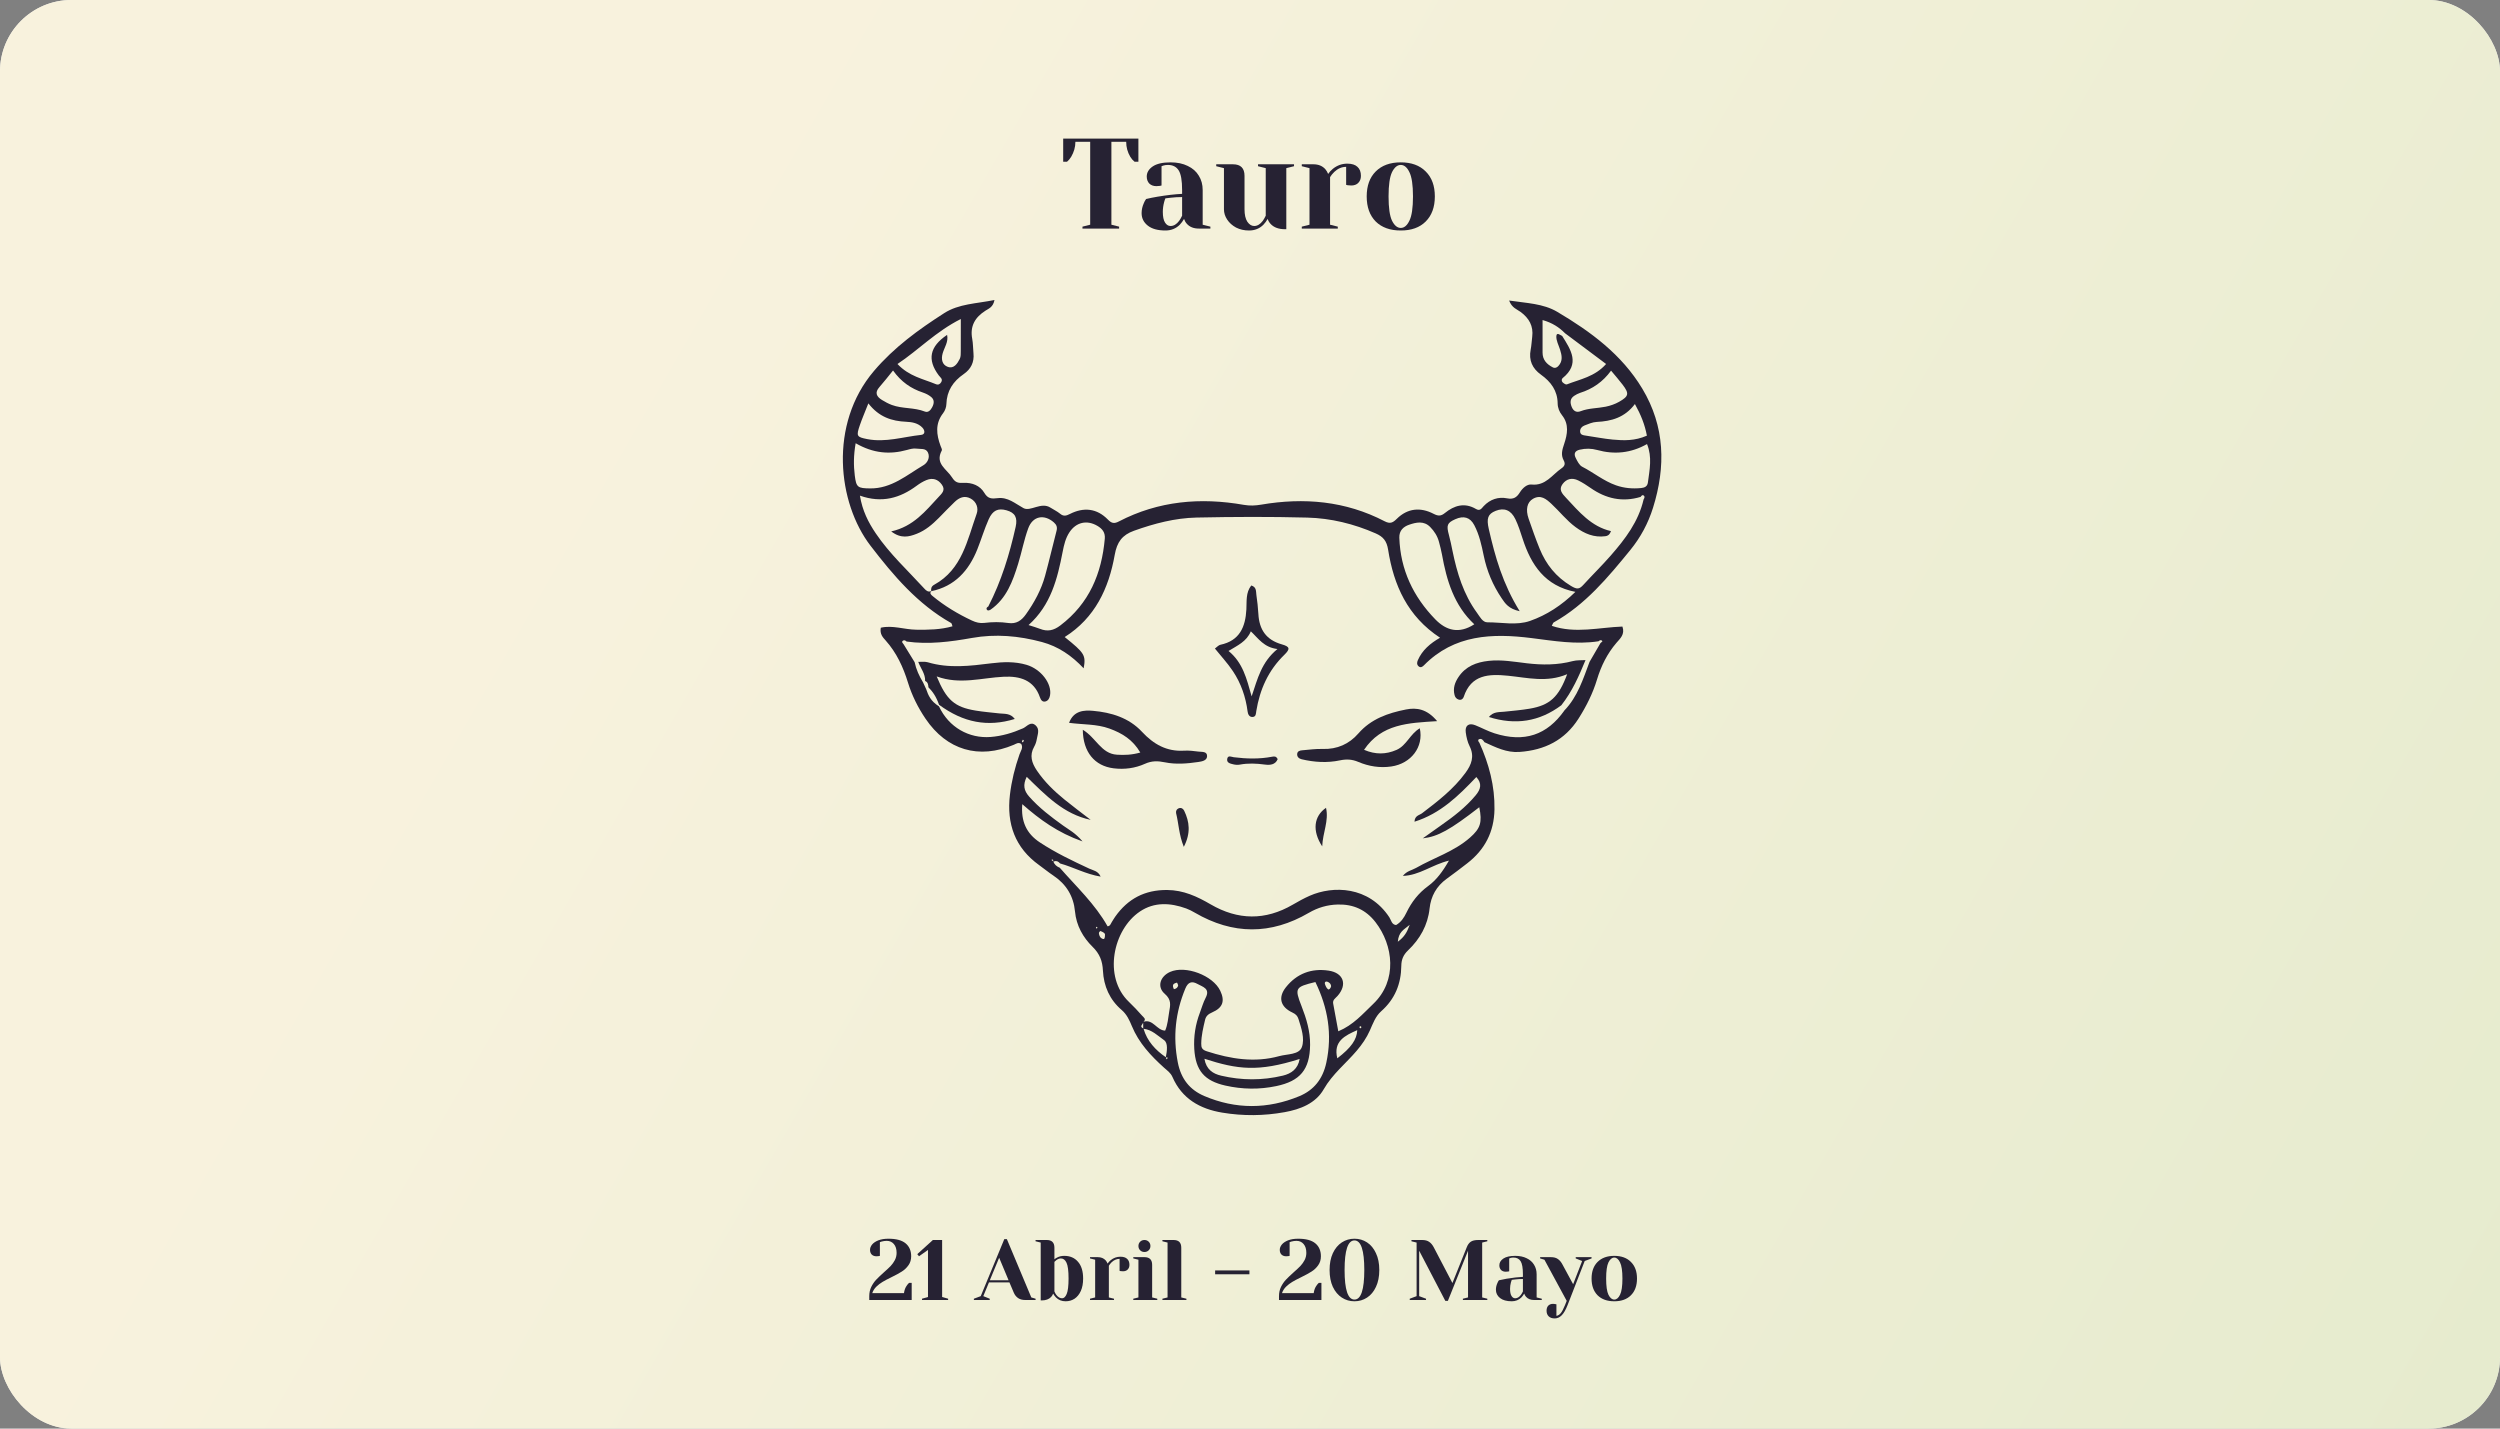 <svg width="350" height="200" viewBox="0 0 350 200" fill="none" xmlns="http://www.w3.org/2000/svg">
<rect x="0" y="0" width="350" height="200" fill="#808080" stroke="none"/>
<rect width="350" height="200" rx="10" fill="white"/>
<rect width="350" height="200" rx="10" fill="url(#paint0_linear_136_9)" fill-opacity="0.8"/>
<path d="M196.108 32.27C194.62 32.27 193.45 31.85 192.598 31.01C191.758 30.158 191.338 28.988 191.338 27.5C191.338 26.012 191.758 24.848 192.598 24.008C193.45 23.156 194.62 22.73 196.108 22.73C197.596 22.73 198.76 23.156 199.6 24.008C200.452 24.848 200.878 26.012 200.878 27.5C200.878 28.988 200.452 30.158 199.6 31.01C198.76 31.85 197.596 32.27 196.108 32.27ZM196.108 31.91C196.588 31.91 196.99 31.574 197.314 30.902C197.65 30.23 197.818 29.096 197.818 27.5C197.818 25.904 197.65 24.77 197.314 24.098C196.99 23.426 196.588 23.09 196.108 23.09C195.628 23.09 195.22 23.426 194.884 24.098C194.56 24.77 194.398 25.904 194.398 27.5C194.398 29.096 194.56 30.23 194.884 30.902C195.22 31.574 195.628 31.91 196.108 31.91Z" fill="#262233"/>
<path d="M182.25 31.73L183.33 31.46V23.54L182.25 23.27V23H183.87C184.578 23 185.136 23.228 185.544 23.684C185.7 23.864 185.832 24.086 185.94 24.35C186.12 24.086 186.342 23.846 186.606 23.63C187.206 23.15 187.878 22.91 188.622 22.91C189.258 22.91 189.732 23.06 190.044 23.36C190.368 23.648 190.53 24.068 190.53 24.62C190.53 25.028 190.404 25.358 190.152 25.61C189.912 25.85 189.588 25.97 189.18 25.97C189.012 25.97 188.844 25.958 188.676 25.934L188.46 25.88V23.36C187.848 23.36 187.29 23.6 186.786 24.08C186.546 24.32 186.354 24.56 186.21 24.8V31.46L187.29 31.73V32H182.25V31.73Z" fill="#262233"/>
<path d="M174.863 32.27C174.191 32.27 173.585 32.132 173.045 31.856C172.517 31.568 172.103 31.196 171.803 30.74C171.503 30.284 171.353 29.804 171.353 29.3V23.54L170.273 23.27V23H172.613C173.693 23 174.233 23.54 174.233 24.62V29.3C174.233 30.056 174.365 30.638 174.629 31.046C174.905 31.442 175.223 31.64 175.583 31.64C176.027 31.64 176.429 31.4 176.789 30.92C176.921 30.74 177.059 30.5 177.203 30.2V23.54L176.123 23.27V23H181.163V23.27L180.083 23.54V32.09H179.903C179.027 32.09 178.361 31.85 177.905 31.37C177.701 31.154 177.557 30.914 177.473 30.65C177.305 30.95 177.107 31.22 176.879 31.46C176.339 32 175.667 32.27 174.863 32.27Z" fill="#262233"/>
<path d="M163.155 32.27C162.087 32.27 161.265 32.042 160.689 31.586C160.113 31.13 159.825 30.548 159.825 29.84C159.825 29.372 159.927 28.91 160.131 28.454C160.215 28.238 160.323 28.04 160.455 27.86C160.947 27.74 161.481 27.632 162.057 27.536C163.353 27.32 164.499 27.188 165.495 27.14V26.6C165.495 25.268 165.333 24.35 165.009 23.846C164.685 23.342 164.187 23.09 163.515 23.09C163.263 23.09 163.047 23.12 162.867 23.18L162.615 23.27V25.97L162.381 26.024C162.189 26.048 162.027 26.06 161.895 26.06C161.487 26.06 161.157 25.94 160.905 25.7C160.665 25.448 160.545 25.118 160.545 24.71C160.545 24.158 160.821 23.69 161.373 23.306C161.937 22.922 162.771 22.73 163.875 22.73C164.811 22.73 165.615 22.898 166.287 23.234C166.971 23.558 167.487 24.014 167.835 24.602C168.195 25.178 168.375 25.844 168.375 26.6V31.46L169.455 31.73V32H167.835C167.115 32 166.557 31.778 166.161 31.334C165.993 31.154 165.861 30.926 165.765 30.65C165.597 30.95 165.399 31.22 165.171 31.46C164.631 32 163.959 32.27 163.155 32.27ZM163.875 31.64C164.319 31.64 164.721 31.4 165.081 30.92C165.213 30.74 165.351 30.5 165.495 30.2V27.59C164.943 27.59 164.415 27.62 163.911 27.68C163.539 27.728 163.287 27.758 163.155 27.77C163.095 27.902 163.035 28.082 162.975 28.31C162.855 28.766 162.795 29.216 162.795 29.66C162.795 30.332 162.897 30.83 163.101 31.154C163.305 31.478 163.563 31.64 163.875 31.64Z" fill="#262233"/>
<path d="M151.546 31.73L152.626 31.46V19.85H150.556C150.556 20.582 150.358 21.284 149.962 21.956C149.794 22.232 149.602 22.46 149.386 22.64H148.846V19.4H159.376V22.64H158.836C158.608 22.46 158.41 22.232 158.242 21.956C157.858 21.308 157.666 20.606 157.666 19.85H155.596V31.46L156.676 31.73V32H151.546V31.73Z" fill="#262233"/>
<path d="M226 182.18C225.008 182.18 224.228 181.9 223.66 181.34C223.1 180.772 222.82 179.992 222.82 179C222.82 178.008 223.1 177.232 223.66 176.672C224.228 176.104 225.008 175.82 226 175.82C226.992 175.82 227.768 176.104 228.328 176.672C228.896 177.232 229.18 178.008 229.18 179C229.18 179.992 228.896 180.772 228.328 181.34C227.768 181.9 226.992 182.18 226 182.18ZM226 181.94C226.32 181.94 226.588 181.716 226.804 181.268C227.028 180.82 227.14 180.064 227.14 179C227.14 177.936 227.028 177.18 226.804 176.732C226.588 176.284 226.32 176.06 226 176.06C225.68 176.06 225.408 176.284 225.184 176.732C224.968 177.18 224.86 177.936 224.86 179C224.86 180.064 224.968 180.82 225.184 181.268C225.408 181.716 225.68 181.94 226 181.94Z" fill="#262233"/>
<path d="M217.659 184.58C217.299 184.58 217.019 184.484 216.819 184.292C216.619 184.1 216.519 183.836 216.519 183.5C216.519 183.196 216.599 182.96 216.759 182.792C216.927 182.624 217.147 182.54 217.419 182.54C217.483 182.54 217.547 182.544 217.611 182.552C217.675 182.568 217.719 182.576 217.743 182.576L217.899 182.6V184.22C218.131 184.18 218.335 184.052 218.511 183.836C218.687 183.62 218.883 183.248 219.099 182.72L219.339 182.12L216.219 176.36L215.619 176.18V176H217.119C217.535 176 217.863 176.088 218.103 176.264C218.351 176.432 218.563 176.684 218.739 177.02L220.239 179.792L221.499 176.54L220.599 176.18V176H222.819V176.18L221.859 176.54L219.459 182.72C219.203 183.376 218.931 183.848 218.643 184.136C218.355 184.432 218.027 184.58 217.659 184.58Z" fill="#262233"/>
<path d="M211.648 182.18C210.936 182.18 210.388 182.028 210.004 181.724C209.62 181.42 209.428 181.032 209.428 180.56C209.428 180.248 209.496 179.94 209.632 179.636C209.688 179.492 209.76 179.36 209.848 179.24C210.176 179.16 210.532 179.088 210.916 179.024C211.78 178.88 212.544 178.792 213.208 178.76V178.4C213.208 177.512 213.1 176.9 212.884 176.564C212.668 176.228 212.336 176.06 211.888 176.06C211.72 176.06 211.576 176.08 211.456 176.12L211.288 176.18V177.98L211.132 178.016C211.004 178.032 210.896 178.04 210.808 178.04C210.536 178.04 210.316 177.96 210.148 177.8C209.988 177.632 209.908 177.412 209.908 177.14C209.908 176.772 210.092 176.46 210.46 176.204C210.836 175.948 211.392 175.82 212.128 175.82C212.752 175.82 213.288 175.932 213.736 176.156C214.192 176.372 214.536 176.676 214.768 177.068C215.008 177.452 215.128 177.896 215.128 178.4V181.64L215.848 181.82V182H214.768C214.288 182 213.916 181.852 213.652 181.556C213.54 181.436 213.452 181.284 213.388 181.1C213.276 181.3 213.144 181.48 212.992 181.64C212.632 182 212.184 182.18 211.648 182.18ZM212.128 181.76C212.424 181.76 212.692 181.6 212.932 181.28C213.02 181.16 213.112 181 213.208 180.8V179.06C212.84 179.06 212.488 179.08 212.152 179.12C211.904 179.152 211.736 179.172 211.648 179.18C211.608 179.268 211.568 179.388 211.528 179.54C211.448 179.844 211.408 180.144 211.408 180.44C211.408 180.888 211.476 181.22 211.612 181.436C211.748 181.652 211.92 181.76 212.128 181.76Z" fill="#262233"/>
<path d="M198.684 175.1V181.46L199.644 181.82V182H197.364V181.82L198.324 181.46V173.96L197.604 173.78V173.6H199.104C199.52 173.6 199.848 173.688 200.088 173.864C200.336 174.032 200.548 174.284 200.724 174.62L203.34 179.624L205.344 174.62C205.48 174.268 205.664 174.012 205.896 173.852C206.128 173.684 206.484 173.6 206.964 173.6H208.224V173.78L207.504 173.96V181.64L208.224 181.82V182H204.804V181.82L205.524 181.64V175.1L202.704 182.12H202.344L198.684 175.1Z" fill="#262233"/>
<path d="M189.622 182.18C188.974 182.18 188.386 182.008 187.858 181.664C187.33 181.32 186.91 180.82 186.598 180.164C186.294 179.5 186.142 178.712 186.142 177.8C186.142 176.888 186.294 176.104 186.598 175.448C186.91 174.784 187.33 174.28 187.858 173.936C188.386 173.592 188.974 173.42 189.622 173.42C190.27 173.42 190.858 173.592 191.386 173.936C191.914 174.28 192.33 174.784 192.634 175.448C192.946 176.104 193.102 176.888 193.102 177.8C193.102 178.712 192.946 179.5 192.634 180.164C192.33 180.82 191.914 181.32 191.386 181.664C190.858 182.008 190.27 182.18 189.622 182.18ZM189.622 181.94C190.542 181.94 191.002 180.56 191.002 177.8C191.002 175.04 190.542 173.66 189.622 173.66C188.702 173.66 188.242 175.04 188.242 177.8C188.242 180.56 188.702 181.94 189.622 181.94Z" fill="#262233"/>
<path d="M179.059 181.46C179.059 180.988 179.151 180.56 179.335 180.176C179.527 179.784 179.759 179.444 180.031 179.156C180.303 178.868 180.659 178.528 181.099 178.136C181.507 177.776 181.827 177.476 182.059 177.236C182.291 176.988 182.487 176.712 182.647 176.408C182.807 176.096 182.887 175.76 182.887 175.4C182.887 174.872 182.759 174.46 182.503 174.164C182.247 173.868 181.915 173.72 181.507 173.72C181.275 173.72 181.039 173.752 180.799 173.816L180.547 173.9V175.82L180.391 175.856C180.263 175.872 180.155 175.88 180.067 175.88C179.795 175.88 179.575 175.8 179.407 175.64C179.247 175.472 179.167 175.252 179.167 174.98C179.167 174.724 179.263 174.476 179.455 174.236C179.655 173.996 179.947 173.8 180.331 173.648C180.723 173.496 181.195 173.42 181.747 173.42C182.827 173.42 183.627 173.636 184.147 174.068C184.667 174.5 184.927 175.104 184.927 175.88C184.927 176.368 184.799 176.788 184.543 177.14C184.295 177.492 183.987 177.784 183.619 178.016C183.259 178.248 182.775 178.512 182.167 178.808C181.655 179.056 181.239 179.276 180.919 179.468C180.607 179.652 180.315 179.876 180.043 180.14C179.779 180.404 179.591 180.704 179.479 181.04H183.919C183.975 180.608 184.111 180.248 184.327 179.96C184.415 179.824 184.519 179.704 184.639 179.6H184.999V182H179.059V181.46Z" fill="#262233"/>
<path d="M170.119 178.4V177.86H174.919V178.4H170.119Z" fill="#262233"/>
<path d="M162.738 181.82L163.458 181.64V173.96L162.738 173.78V173.6H164.298C165.018 173.6 165.378 173.96 165.378 174.68V181.64L166.098 181.82V182H162.738V181.82Z" fill="#262233"/>
<path d="M158.66 181.82L159.38 181.64V176.36L158.66 176.18V176H160.22C160.94 176 161.3 176.36 161.3 177.08V181.64L162.02 181.82V182H158.66V181.82ZM160.22 175.28C159.98 175.28 159.78 175.2 159.62 175.04C159.46 174.88 159.38 174.68 159.38 174.44C159.38 174.2 159.46 174 159.62 173.84C159.78 173.68 159.98 173.6 160.22 173.6C160.46 173.6 160.66 173.68 160.82 173.84C160.98 174 161.06 174.2 161.06 174.44C161.06 174.68 160.98 174.88 160.82 175.04C160.66 175.2 160.46 175.28 160.22 175.28Z" fill="#262233"/>
<path d="M152.601 181.82L153.321 181.64V176.36L152.601 176.18V176H153.681C154.153 176 154.525 176.152 154.797 176.456C154.901 176.576 154.989 176.724 155.061 176.9C155.181 176.724 155.329 176.564 155.505 176.42C155.905 176.1 156.353 175.94 156.849 175.94C157.273 175.94 157.589 176.04 157.797 176.24C158.013 176.432 158.121 176.712 158.121 177.08C158.121 177.352 158.037 177.572 157.869 177.74C157.709 177.9 157.493 177.98 157.221 177.98C157.109 177.98 156.997 177.972 156.885 177.956L156.741 177.92V176.24C156.333 176.24 155.961 176.4 155.625 176.72C155.465 176.88 155.337 177.04 155.241 177.2V181.64L155.961 181.82V182H152.601V181.82Z" fill="#262233"/>
<path d="M149.178 182.18C148.642 182.18 148.194 182 147.834 181.64C147.682 181.48 147.55 181.3 147.438 181.1C147.382 181.276 147.286 181.436 147.15 181.58C146.846 181.9 146.402 182.06 145.818 182.06H145.698V173.96L144.978 173.78V173.6H146.538C147.258 173.6 147.618 173.96 147.618 174.68V176.3C147.746 176.196 147.87 176.116 147.99 176.06C148.278 175.9 148.614 175.82 148.998 175.82C149.806 175.82 150.446 176.096 150.918 176.648C151.398 177.192 151.638 177.976 151.638 179C151.638 179.68 151.53 180.26 151.314 180.74C151.098 181.212 150.806 181.572 150.438 181.82C150.07 182.06 149.65 182.18 149.178 182.18ZM148.698 181.76C148.954 181.76 149.166 181.56 149.334 181.16C149.51 180.752 149.598 180.032 149.598 179C149.598 177.92 149.502 177.18 149.31 176.78C149.126 176.38 148.862 176.18 148.518 176.18C148.31 176.18 148.098 176.26 147.882 176.42C147.818 176.468 147.73 176.548 147.618 176.66V180.8C147.69 180.984 147.778 181.144 147.882 181.28C148.122 181.6 148.394 181.76 148.698 181.76Z" fill="#262233"/>
<path d="M136.342 181.82L137.302 181.46L140.602 173.48H140.962L144.382 181.64L144.982 181.82V182H143.542C143.126 182 142.786 181.908 142.522 181.724C142.258 181.532 142.062 181.284 141.934 180.98L141.322 179.54H138.454L137.662 181.46L138.562 181.82V182H136.342V181.82ZM138.574 179.24H141.202L139.882 176.084L138.574 179.24Z" fill="#262233"/>
<path d="M129.078 182V181.82L129.918 181.58V174.992L128.658 175.88L128.418 175.58L130.602 173.6H131.898V181.58L132.738 181.82V182H129.078Z" fill="#262233"/>
<path d="M121.696 181.46C121.696 180.988 121.788 180.56 121.972 180.176C122.164 179.784 122.396 179.444 122.668 179.156C122.94 178.868 123.296 178.528 123.736 178.136C124.144 177.776 124.464 177.476 124.696 177.236C124.928 176.988 125.124 176.712 125.284 176.408C125.444 176.096 125.524 175.76 125.524 175.4C125.524 174.872 125.396 174.46 125.14 174.164C124.884 173.868 124.552 173.72 124.144 173.72C123.912 173.72 123.676 173.752 123.436 173.816L123.184 173.9V175.82L123.028 175.856C122.9 175.872 122.792 175.88 122.704 175.88C122.432 175.88 122.212 175.8 122.044 175.64C121.884 175.472 121.804 175.252 121.804 174.98C121.804 174.724 121.9 174.476 122.092 174.236C122.292 173.996 122.584 173.8 122.968 173.648C123.36 173.496 123.832 173.42 124.384 173.42C125.464 173.42 126.264 173.636 126.784 174.068C127.304 174.5 127.564 175.104 127.564 175.88C127.564 176.368 127.436 176.788 127.18 177.14C126.932 177.492 126.624 177.784 126.256 178.016C125.896 178.248 125.412 178.512 124.804 178.808C124.292 179.056 123.876 179.276 123.556 179.468C123.244 179.652 122.952 179.876 122.68 180.14C122.416 180.404 122.228 180.704 122.116 181.04H126.556C126.612 180.608 126.748 180.248 126.964 179.96C127.052 179.824 127.156 179.704 127.276 179.6H127.636V182H121.696V181.46Z" fill="#262233"/>
<path d="M142.071 100.655C141.442 99.822 140.647 99.961 139.919 99.879C138.804 99.752 137.681 99.664 136.575 99.479C133.644 98.991 132.499 98.007 131.137 94.698C134.394 95.9 137.458 94.883 140.55 94.742C142.787 94.64 144.747 95.195 145.585 97.611C145.725 98.014 145.945 98.316 146.369 98.203C146.741 98.104 146.932 97.758 147.005 97.354C147.299 95.725 145.748 93.674 143.709 93.073C142.097 92.599 140.456 92.654 138.803 92.86C135.828 93.232 132.851 93.608 129.887 92.718C129.475 92.594 128.998 92.676 128.551 92.662C128.881 93.551 129.552 94.315 129.519 95.335C129.915 95.505 129.956 95.859 129.979 96.223C130.579 96.83 131.059 97.508 131.468 98.668C134.876 101.178 138.288 101.817 142.071 100.655Z" fill="#262233"/>
<path d="M230.706 67.548C230.633 68.104 230.255 68.276 229.772 68.325C228.562 68.448 227.383 68.348 226.227 67.94C224.511 67.336 223.112 66.162 221.512 65.345C221.1 65.134 220.826 64.564 220.597 64.105C220.319 63.549 220.447 63.126 221.161 62.957C221.99 62.76 222.806 62.776 223.604 62.998C226.028 63.67 228.341 63.435 230.583 62.168C231.331 63.999 230.937 65.775 230.706 67.548ZM230.102 69.929C229.387 73.023 227.533 75.459 225.506 77.776C224.276 79.183 222.936 80.492 221.675 81.873C221.104 82.5 220.794 82.546 219.933 82.027C217.825 80.758 216.444 79.017 215.548 76.817C214.984 75.434 214.496 74.019 214.004 72.609C213.56 71.333 213.792 70.307 214.619 69.832C215.699 69.212 216.464 69.859 217.195 70.536C218.346 71.602 219.307 72.86 220.587 73.799C221.839 74.717 223.172 75.287 224.758 75.068C225.068 75.024 225.331 74.911 225.536 74.356C222.782 73.727 221.072 71.65 219.252 69.701C218.712 69.122 218.174 68.563 218.758 67.77C219.314 67.015 220.109 66.843 220.951 67.26C221.551 67.556 222.122 67.923 222.671 68.308C224.819 69.815 227.134 70.339 229.686 69.566C229.801 69.407 229.945 69.222 230.141 69.393C230.314 69.544 230.207 69.754 230.102 69.929ZM214.211 86.926C212.311 87.593 210.228 87.116 208.229 87.124C207.562 87.126 207.185 86.349 206.787 85.804C204.883 83.206 203.984 80.213 203.347 77.113C203.198 76.381 203.052 75.647 202.856 74.927C202.474 73.529 202.59 73.204 203.747 72.686C204.906 72.168 205.813 72.404 206.4 73.524C207.099 74.857 207.422 76.334 207.722 77.797C208.165 79.956 209.005 81.937 210.23 83.754C210.716 84.473 211.203 85.24 212.758 85.569C210.375 81.731 209.314 77.929 208.43 74.06C208.094 72.581 208.288 71.957 209.403 71.515C210.587 71.046 211.538 71.405 212.153 72.686C212.571 73.558 212.869 74.494 213.167 75.418C214.353 79.083 216.283 82.025 220.556 82.863C218.615 84.757 216.533 86.11 214.211 86.926ZM223.792 89.778C223.976 89.617 224.169 89.533 224.345 89.773C224.355 89.786 224.158 89.951 224.058 90.046C223.55 90.919 223.043 91.792 222.536 92.665C221.636 95.062 220.873 97.53 219.034 99.442C216.593 102.921 213.397 103.99 209.228 102.664C208.307 102.371 207.446 101.896 206.544 101.534C205.637 101.169 205.076 101.566 205.206 102.535C205.295 103.195 205.45 103.883 205.747 104.473C206.457 105.893 206.011 107.046 205.158 108.209C203.493 110.481 201.303 112.17 199.093 113.851C198.718 114.137 198.062 114.17 198.03 115.039C201.661 113.901 204.195 111.411 206.686 108.784C207.511 109.691 207.316 110.479 206.599 111.34C205.191 113.032 203.473 114.346 201.687 115.592C200.903 116.138 200.13 116.698 199.186 117.368C201.312 117.133 203.031 116.163 207.1 113.011C207.53 115.129 207.27 115.969 205.808 117.259C203.591 119.216 200.757 120.072 198.248 121.509C197.675 121.837 196.959 121.923 196.398 122.627C198.742 122.552 200.48 121.057 202.852 120.486C201.984 122.018 201.083 123.21 199.969 124.023C198.57 125.045 197.621 126.28 196.893 127.786C196.568 128.458 196.159 129.098 195.451 129.506C194.826 129.443 194.769 128.819 194.508 128.423C191.618 124.039 186.619 123.972 183.367 125.404C182.547 125.765 181.758 126.204 180.981 126.656C177.138 128.891 173.31 128.833 169.489 126.609C167.6 125.509 165.689 124.616 163.394 124.599C160.265 124.576 157.908 125.825 156.135 128.326C155.962 128.57 155.812 128.831 155.652 129.085C155.499 129.327 155.431 129.655 155.06 129.683C153.307 126.563 150.698 124.142 148.374 121.49C147.959 121.315 147.619 121.064 147.476 120.613C147.848 120.474 148.158 120.576 148.414 120.884C150.276 121.402 151.992 122.373 154.09 122.726C153.742 121.927 153.038 121.858 152.513 121.615C150.135 120.509 147.774 119.386 145.576 117.934C143.698 116.694 142.916 114.992 143.119 112.583C145.57 114.739 148.07 116.57 151.557 117.8C150.566 116.618 149.653 116.165 148.855 115.592C147.145 114.366 145.481 113.106 144.076 111.516C143.346 110.69 143.181 109.891 143.74 108.755C146.405 111.348 148.923 113.992 152.695 114.779C151.471 113.834 150.227 112.914 149.029 111.937C147.573 110.75 146.227 109.451 145.165 107.88C144.45 106.821 144.089 105.753 144.787 104.532C144.971 104.213 145.092 103.838 145.153 103.474C145.262 102.829 145.593 102.105 144.998 101.563C144.286 100.912 143.77 101.723 143.221 101.965C141.765 102.606 140.272 103.052 138.686 103.176C135.674 103.409 132.828 101.836 131.458 98.89C130.278 98.149 129.957 97.33 129.669 96.492C129.522 96.174 129.377 95.857 129.23 95.539C128.69 94.655 128.265 93.721 128.047 92.702C127.532 91.867 127.018 91.033 126.504 90.198C126.406 90.048 126.182 89.892 126.385 89.714C126.552 89.568 126.766 89.655 126.923 89.816C130.009 90.25 133.045 89.854 136.079 89.312C139.382 88.722 142.636 89.012 145.869 89.883C148.172 90.504 150.041 91.784 151.713 93.564C152.044 91.736 151.846 91.425 149.056 89.186C153.301 86.516 155.233 82.368 156.061 77.679C156.377 75.884 157.108 74.897 158.752 74.308C161.595 73.29 164.505 72.523 167.514 72.458C172.68 72.348 177.853 72.328 183.018 72.463C186.327 72.549 189.539 73.336 192.598 74.677C193.64 75.134 194.144 75.723 194.338 76.966C195.117 81.92 197.046 86.288 201.609 89.283C200.223 90.073 199.106 91.03 198.494 92.439C198.371 92.722 198.334 93.036 198.589 93.269C198.871 93.529 199.126 93.373 199.35 93.146C203.597 88.826 208.936 88.643 214.412 89.331C217.54 89.724 220.633 90.268 223.792 89.778ZM195.694 131.843C195.818 130.441 196.513 130.179 197.362 129.474C196.964 130.545 196.64 131.134 195.694 131.843ZM192.249 140.55C190.788 141.941 189.478 143.496 187.361 144.381C187.118 143.065 186.882 141.787 186.646 140.508C186.546 139.973 186.953 139.772 187.252 139.435C188.663 137.841 188.107 136.207 186.014 135.889C183.61 135.524 181.544 136.302 180.027 138.216C178.897 139.643 179.249 140.965 180.934 141.754C181.406 141.975 181.646 142.217 181.786 142.661C182.195 143.955 182.688 145.424 182.258 146.598C181.862 147.68 180.211 147.548 179.102 147.855C175.661 148.805 172.298 148.262 168.958 147.182C168.271 146.961 168.17 146.664 168.175 146.108C168.184 144.973 168.451 143.88 168.708 142.787C168.834 142.253 169.147 141.976 169.707 141.732C171.213 141.079 171.506 140.126 170.839 138.714C169.82 136.555 165.964 135.105 163.809 136.07C162.424 136.69 161.934 138.156 163.061 139.13C164.034 139.969 163.848 140.719 163.684 141.67C163.532 142.553 163.483 143.455 163.121 144.287C161.94 144.259 161.429 142.618 160.088 143.048C160.53 142.675 160.093 142.419 159.901 142.202C159.305 141.528 158.687 140.872 158.037 140.25C154.421 136.788 155.799 130.15 159.6 127.604C161.619 126.251 163.855 126.385 166.07 127.185C166.489 127.338 166.892 127.551 167.28 127.776C172.598 130.874 177.919 130.9 183.239 127.794C184.496 127.061 185.825 126.672 187.292 126.633C189.483 126.577 191.233 127.378 192.568 129.1C195.067 132.328 195.682 137.281 192.249 140.55ZM190.447 143.969C190.432 143.977 190.345 143.884 190.325 143.827C190.314 143.79 190.365 143.733 190.388 143.685C190.432 143.686 190.492 143.667 190.52 143.689C190.636 143.781 190.61 143.886 190.447 143.969ZM187.222 148.165C186.627 145.769 188.297 144.977 190.014 144.219C189.968 145.535 189.153 146.689 187.222 148.165ZM185.931 138.501C185.713 138.351 185.575 138.032 185.492 137.758C185.412 137.496 185.609 137.345 185.859 137.448C186.132 137.561 186.357 137.759 186.351 138.106C186.293 138.339 186.083 138.606 185.931 138.501ZM168.618 148.226C173.271 149.734 176.15 150.095 181.951 148.255C181.714 149.66 180.773 150.307 179.599 150.589C176.729 151.279 173.828 151.267 170.958 150.593C169.846 150.333 168.877 149.758 168.618 148.226ZM185.681 148.79C185.187 151.062 183.947 152.618 181.909 153.464C177.495 155.299 173.005 155.321 168.601 153.443C166.583 152.582 165.344 151.061 164.892 148.733C164.193 145.136 164.559 141.755 165.941 138.407C166.329 137.462 166.877 137.32 167.657 137.758C168.385 138.165 169.471 138.395 168.789 139.697C168.444 140.354 168.246 141.091 167.98 141.789C167.358 143.423 167.094 145.115 167.199 146.858C167.384 149.889 168.623 151.322 171.56 151.983C173.93 152.516 176.292 152.555 178.679 152.053C182.012 151.351 183.37 149.757 183.413 146.295C183.437 144.393 182.901 142.608 182.213 140.852C181.223 138.32 181.321 138.173 184.154 137.486C185.904 141.083 186.545 144.794 185.681 148.79ZM164.216 138.098C164.179 137.699 164.511 137.646 164.784 137.564C164.8 137.56 164.887 137.803 164.942 137.929C164.9 138.277 164.655 138.423 164.354 138.484C164.332 138.488 164.228 138.236 164.216 138.098ZM163.245 148.057C163.37 147.996 163.517 148.065 163.468 148.141C163.27 148.448 163.271 148.203 163.245 148.057ZM160.096 144.028C161.265 144.152 162.097 145.013 162.963 145.616C163.552 146.025 163.382 147.154 163.214 148.01C161.759 147.008 160.606 145.77 160.096 144.028ZM160.045 143.178C160.046 143.443 160.047 143.708 160.049 143.974C159.495 143.722 159.946 143.445 160.045 143.178ZM154.406 131.452C154.047 131.342 153.87 131.008 153.847 130.639C153.84 130.538 154.021 130.329 154.049 130.34C154.379 130.469 154.707 130.621 154.699 130.844C154.694 131.267 154.649 131.526 154.406 131.452ZM153.533 130.006C153.496 129.961 153.427 129.915 153.43 129.87C153.431 129.827 153.501 129.784 153.54 129.741C153.578 129.786 153.615 129.832 153.653 129.877C153.613 129.919 153.573 129.963 153.533 130.006ZM147.44 120.575C147.356 120.513 147.272 120.451 147.188 120.389C147.468 120.25 147.462 120.404 147.44 120.575ZM143.068 103.806C143.095 103.714 143.16 103.634 143.209 103.548C143.253 103.594 143.296 103.64 143.35 103.695C143.297 103.776 143.245 103.859 143.191 103.941C143.148 103.895 143.06 103.837 143.068 103.806ZM130.555 83.439C130.344 83.264 130.115 83.065 130.37 82.77C133.683 82.08 135.637 79.887 136.835 76.881C137.386 75.499 137.809 74.063 138.414 72.707C138.985 71.428 139.739 71.117 140.901 71.439C142.116 71.774 142.48 72.471 142.193 73.758C141.332 77.618 140.182 81.376 138.361 84.906C138.179 85.009 138.021 85.161 138.169 85.361C138.312 85.552 138.52 85.442 138.693 85.344C140.923 83.778 141.78 81.376 142.538 78.936C143.049 77.294 143.359 75.583 143.95 73.972C144.584 72.242 146.167 71.943 147.535 73.13C147.914 73.46 148.051 73.8 147.919 74.305C147.37 76.403 146.886 78.518 146.313 80.608C145.773 82.578 144.805 84.351 143.622 86.013C143.013 86.868 142.293 87.387 141.169 87.221C140.055 87.057 138.927 87.066 137.805 87.207C137.19 87.284 136.629 87.139 136.069 86.876C134.093 85.95 132.236 84.835 130.555 83.439ZM129.429 82.427C127.106 79.885 124.548 77.546 122.607 74.671C121.57 73.134 120.73 71.501 120.39 69.391C123.472 70.479 126.006 69.733 128.347 67.995C128.765 67.685 129.223 67.405 129.704 67.211C130.57 66.861 131.319 67.081 131.869 67.862C132.408 68.627 131.864 69.081 131.395 69.586C129.562 71.556 127.88 73.709 124.768 74.398C126.146 75.452 127.256 75.154 128.353 74.725C129.564 74.252 130.529 73.421 131.433 72.511C132.171 71.767 132.889 71.001 133.647 70.277C134.281 69.671 135.018 69.326 135.885 69.794C136.745 70.258 137.003 71.169 136.735 71.919C135.418 75.616 134.702 79.71 130.797 81.859C130.391 82.082 130.323 82.367 130.367 82.749C129.96 82.939 129.67 82.691 129.429 82.427ZM119.669 66.569C119.494 65.164 119.495 63.756 119.792 62.053C122.26 63.476 124.576 63.661 126.985 62.992C127.414 62.872 127.887 62.739 128.308 62.807C128.861 62.895 129.609 62.708 129.91 63.347C130.247 64.063 129.828 64.806 129.298 65.119C126.947 66.509 124.803 68.412 121.821 68.378C120.075 68.358 119.876 68.236 119.669 66.569ZM120.374 59.54C120.686 58.628 121.072 57.741 121.57 56.473C123.068 58.401 124.859 58.96 126.881 59.049C127.691 59.084 128.541 59.232 129.142 59.875C129.485 60.242 129.578 60.819 128.954 60.886C126.447 61.153 123.981 61.977 121.415 61.475C119.939 61.185 119.853 61.061 120.374 59.54ZM123.119 54.191C123.756 53.475 124.338 52.711 125.025 51.867C126.159 53.458 127.534 54.398 129.193 54.951C129.611 55.09 130.032 55.301 130.368 55.581C130.839 55.971 130.782 56.486 130.51 57.003C130.281 57.438 129.951 57.805 129.464 57.612C127.979 57.025 126.342 57.247 124.862 56.697C124.378 56.518 123.915 56.265 123.474 55.995C122.725 55.535 122.418 54.979 123.119 54.191ZM134.514 44.661C134.514 46.458 134.523 47.803 134.509 49.148C134.504 49.518 134.524 49.935 134.367 50.246C134.029 50.915 133.537 51.669 132.688 51.359C131.918 51.079 131.729 50.327 131.97 49.476C132.208 48.637 132.806 47.868 132.595 46.883C130.142 48.532 129.779 50.353 131.432 52.561C131.643 52.845 132.03 53.05 131.772 53.498C131.602 53.795 131.344 53.919 131.027 53.786C129.258 53.046 127.283 52.703 125.647 50.961C128.618 48.979 131.018 46.418 134.514 44.661ZM148.773 77.243C148.961 76.28 149.177 75.34 149.725 74.515C150.659 73.107 152.161 72.761 153.619 73.611C154.304 74.011 154.751 74.534 154.671 75.418C154.236 80.308 152.491 84.493 148.452 87.559C147.506 88.277 146.659 88.457 145.604 88.04C145.145 87.858 144.666 87.728 143.997 87.51C147.142 84.698 148.04 81.003 148.773 77.243ZM197.278 73.462C198.263 73.123 199.329 72.877 200.219 73.772C200.808 74.367 201.246 75.059 201.46 75.875C201.612 76.454 201.769 77.034 201.875 77.622C202.531 81.272 203.563 84.751 206.402 87.4C204.258 88.785 202.473 88.28 200.946 86.712C197.86 83.54 196.059 79.773 195.905 75.286C195.871 74.274 196.487 73.733 197.278 73.462ZM219.35 53.819C219.214 53.872 218.938 53.681 218.782 53.542C218.599 53.378 218.6 53.071 218.761 52.942C221.239 50.941 219.938 48.991 218.706 47.035C218.414 46.902 217.927 46.467 217.889 47.055C217.848 47.673 218.211 48.32 218.409 48.95C218.661 49.751 218.829 50.539 218.172 51.242C217.954 51.475 217.692 51.585 217.387 51.428C216.547 50.996 215.959 50.383 215.959 49.365C215.961 47.914 215.959 46.463 215.959 44.807C217.325 45.192 218.274 45.82 219.108 46.658C221.003 48.076 222.899 49.495 224.855 50.959C223.265 52.755 221.202 53.089 219.35 53.819ZM227.179 53.871C228.108 55.1 228.046 55.477 226.675 56.253C226.104 56.577 225.447 56.804 224.801 56.936C223.637 57.173 222.424 57.129 221.291 57.568C220.694 57.8 220.272 57.534 220.043 56.978C219.798 56.383 219.776 55.805 220.404 55.405C220.653 55.245 220.92 55.095 221.201 55.006C222.956 54.455 224.405 53.463 225.549 51.89C226.142 52.607 226.687 53.219 227.179 53.871ZM228.888 56.565C229.73 58.085 230.272 59.43 230.566 60.992C228.883 61.734 227.32 61.688 225.767 61.54C224.512 61.42 223.27 61.169 222.021 60.987C221.647 60.933 221.247 60.895 221.217 60.423C221.19 60.012 221.465 59.706 221.822 59.569C222.372 59.357 222.945 59.1 223.519 59.072C225.585 58.972 227.457 58.473 228.888 56.565ZM229.914 54.398C227.041 49.622 222.697 46.429 218.023 43.661C216.033 42.482 213.702 42.443 211.276 42.074C211.673 43.12 212.371 43.292 212.892 43.676C214.061 44.538 214.704 45.649 214.51 47.151C214.433 47.746 214.412 48.351 214.297 48.938C214.001 50.439 214.527 51.59 215.736 52.454C217.126 53.447 218.052 54.694 218.072 56.481C218.079 57.103 218.316 57.671 218.692 58.143C219.698 59.406 219.429 60.811 218.995 62.112C218.717 62.946 218.483 63.653 218.917 64.456C219.172 64.927 219.067 65.253 218.603 65.571C217.292 66.472 216.39 68.041 214.419 67.834C213.775 67.765 213.154 68.339 212.792 68.921C212.353 69.626 211.906 69.946 210.996 69.767C209.764 69.524 208.62 69.901 207.723 70.848C207.427 71.16 207.218 71.6 206.634 71.256C205.049 70.323 203.6 70.752 202.278 71.826C201.741 72.262 201.357 72.274 200.704 71.935C198.873 70.984 197.064 71.14 195.553 72.634C194.993 73.187 194.616 73.377 193.842 72.975C188.37 70.13 182.56 69.626 176.562 70.651C175.742 70.791 174.972 70.827 174.137 70.68C168.067 69.611 162.186 70.12 156.64 73.004C155.982 73.346 155.62 73.268 155.11 72.745C153.558 71.152 151.714 70.977 149.783 71.958C149.243 72.232 148.884 72.312 148.402 71.912C148.002 71.582 147.515 71.361 147.076 71.076C145.748 70.216 144.267 71.673 143.283 71.134C142.098 70.484 141.104 69.563 139.66 69.743C138.857 69.843 138.302 69.844 137.809 69.004C137.203 67.972 136.084 67.544 134.906 67.602C134.171 67.639 133.753 67.586 133.296 66.854C132.556 65.666 130.856 64.928 131.849 63.07C131.924 62.928 131.758 62.643 131.681 62.434C131.094 60.847 130.897 59.309 132.039 57.839C132.3 57.502 132.482 57.012 132.493 56.587C132.546 54.723 133.43 53.395 134.926 52.366C135.92 51.681 136.414 50.708 136.286 49.464C136.217 48.792 136.237 48.107 136.112 47.447C135.771 45.649 136.514 44.411 137.989 43.479C138.439 43.194 139.037 42.996 139.228 42C136.695 42.516 134.246 42.521 132.193 43.836C128.602 46.138 125.182 48.614 122.353 51.938C115.999 59.406 117.274 70.412 121.873 76.402C125.077 80.576 128.473 84.581 133.16 87.225C133.253 87.278 133.266 87.472 133.348 87.682C131.671 88.163 129.97 88.18 128.259 88.158C126.598 88.136 124.946 87.496 123.31 87.88C123.152 88.776 123.597 89.225 123.986 89.661C125.519 91.377 126.449 93.397 127.119 95.572C127.674 97.373 128.514 99.05 129.569 100.612C132.551 105.023 137.043 106.347 141.941 104.266C142.266 104.128 142.577 103.866 142.973 104.155C143.278 104.693 142.898 105.139 142.734 105.605C142.082 107.45 141.617 109.34 141.388 111.282C140.913 115.325 142.093 118.685 145.485 121.121C146.157 121.602 146.794 122.129 147.479 122.587C149.281 123.791 150.299 125.47 150.5 127.612C150.687 129.588 151.63 131.25 152.958 132.551C153.971 133.545 154.346 134.567 154.409 135.872C154.518 138.07 155.354 139.959 157.035 141.4C157.76 142.02 158.128 142.849 158.46 143.65C159.437 146.015 161.111 147.801 162.959 149.469C163.398 149.866 163.883 150.177 164.144 150.777C165.47 153.821 167.985 155.25 171.122 155.77C174.034 156.254 176.95 156.229 179.85 155.703C182.056 155.305 184.194 154.468 185.319 152.499C186.543 150.359 188.42 148.896 189.952 147.088C190.686 146.222 191.314 145.315 191.778 144.272C192.202 143.322 192.564 142.284 193.356 141.585C195.288 139.881 196.154 137.75 196.183 135.22C196.193 134.375 196.447 133.699 197.124 133.054C198.786 131.469 199.89 129.544 200.142 127.186C200.324 125.469 201.11 124.062 202.534 123.031C203.507 122.328 204.46 121.6 205.409 120.867C207.878 118.962 209.172 116.463 209.226 113.324C209.284 110.032 208.453 106.947 207.11 103.974C206.965 103.83 206.862 103.592 207.047 103.504C207.421 103.324 207.638 103.622 207.822 103.907C209.387 104.616 210.913 105.402 212.731 105.272C216.24 105.022 219.065 103.639 220.998 100.596C222.09 98.875 222.993 97.077 223.584 95.125C224.154 93.237 225.009 91.511 226.301 89.997C226.806 89.404 227.52 88.837 227.142 87.718C223.887 87.832 220.562 88.743 217.25 87.618C217.386 87.371 217.42 87.196 217.521 87.139C221.946 84.662 225.106 80.849 228.24 77.007C229.681 75.24 230.744 73.259 231.42 71.098C233.224 65.334 233.109 59.712 229.914 54.398Z" fill="#262233"/>
<path d="M196.843 99.326C194.329 99.826 191.955 100.635 190.163 102.694C188.887 104.16 187.202 104.919 185.182 104.853C184.215 104.822 183.241 104.963 182.273 105.045C181.971 105.07 181.653 105.169 181.608 105.525C181.553 105.97 181.873 106.213 182.241 106.3C184.009 106.717 185.814 106.827 187.584 106.452C188.515 106.256 189.291 106.298 190.163 106.668C191.626 107.29 193.186 107.54 194.781 107.308C197.552 106.905 199.346 104.569 198.772 101.959C197.422 102.738 196.916 104.375 195.513 104.987C194.027 105.635 192.557 105.657 190.967 104.973C193.424 101.329 197.161 101.215 201.2 100.961C199.79 99.26 198.337 99.028 196.843 99.326Z" fill="#262233"/>
<path d="M208.399 92.522C206.696 92.711 205.204 93.276 204.201 94.766C203.679 95.539 203.391 96.363 203.638 97.306C203.719 97.613 203.885 97.832 204.2 97.939C204.572 98.066 204.834 97.826 204.915 97.577C205.952 94.422 208.449 94.336 211.109 94.601C213.834 94.872 216.553 95.598 219.403 94.387C218.214 97.611 216.963 98.737 214.141 99.217C212.966 99.416 211.772 99.515 210.586 99.639C209.854 99.716 209.074 99.613 208.442 100.382C212.158 101.553 215.51 101.037 218.586 98.737C220.092 96.831 221.062 94.637 221.974 92.412C221.38 92.453 220.761 92.401 220.197 92.551C218.065 93.118 215.927 93.114 213.757 92.859C211.979 92.649 210.205 92.321 208.399 92.522Z" fill="#262233"/>
<path d="M167.798 105.224C167.131 105.14 166.451 105.052 165.785 105.093C163.34 105.246 161.499 104.195 159.877 102.451C158.051 100.487 155.578 99.74 153.022 99.515C151.816 99.409 150.322 99.451 149.67 101.196C151.639 101.461 153.525 101.349 155.311 101.996C157.083 102.639 158.585 103.545 159.642 105.354C158.435 105.697 157.409 105.724 156.364 105.658C154.167 105.52 153.453 103.282 151.591 102.166C151.622 105.311 153.27 107.237 155.904 107.564C157.423 107.753 158.923 107.551 160.294 106.931C161.253 106.497 162.1 106.521 163.083 106.724C164.631 107.043 166.209 106.906 167.771 106.677C168.3 106.599 168.96 106.474 168.99 105.892C169.026 105.165 168.278 105.285 167.798 105.224Z" fill="#262233"/>
<path d="M175.23 97.491C174.514 94.952 173.991 92.775 171.995 91.135C173.237 90.367 174.517 89.833 175.116 88.385C176.185 89.394 176.946 90.638 178.843 90.864C176.598 92.706 176.072 94.994 175.23 97.491ZM179.449 90.208C177.257 89.585 176.289 88.134 176.173 85.95C176.126 85.059 176.017 84.168 175.893 83.283C175.825 82.801 175.936 82.195 175.179 81.966C174.391 82.961 174.553 84.171 174.493 85.32C174.362 87.773 173.553 89.7 170.855 90.267C170.596 90.321 170.381 90.586 170.088 90.795C170.967 91.888 171.882 92.871 172.616 93.975C173.746 95.671 174.4 97.573 174.664 99.607C174.709 99.94 174.858 100.381 175.331 100.377C175.852 100.373 175.825 99.898 175.879 99.561C176.372 96.53 177.559 93.863 179.794 91.688C180.658 90.846 180.6 90.535 179.449 90.208Z" fill="#262233"/>
<path d="M178.085 105.943C176.305 106.282 174.522 106.237 172.735 106.013C172.406 105.972 171.927 105.689 171.815 106.216C171.689 106.806 172.252 106.903 172.666 107.007C172.95 107.078 173.27 107.102 173.555 107.049C174.728 106.829 175.888 106.877 177.068 107.039C177.775 107.136 178.544 107.086 178.875 106.284C178.67 105.844 178.38 105.886 178.085 105.943Z" fill="#262233"/>
<path d="M165.058 113.149C164.72 113.267 164.585 113.576 164.657 113.861C165.019 115.298 165.035 116.815 165.734 118.561C166.736 116.613 166.525 115.048 165.788 113.506C165.676 113.27 165.414 113.026 165.058 113.149Z" fill="#262233"/>
<path d="M185.109 118.492C185.192 116.517 186.061 114.929 185.643 113.092C183.934 114.27 183.676 116.305 185.109 118.492Z" fill="#262233"/>
<defs>
<linearGradient id="paint0_linear_136_9" x1="0" y1="0" x2="354" y2="204" gradientUnits="userSpaceOnUse">
<stop offset="0.25" stop-color="#F6EFD5"/>
<stop offset="1" stop-color="#DFE6C1"/>
</linearGradient>
</defs>
</svg>
